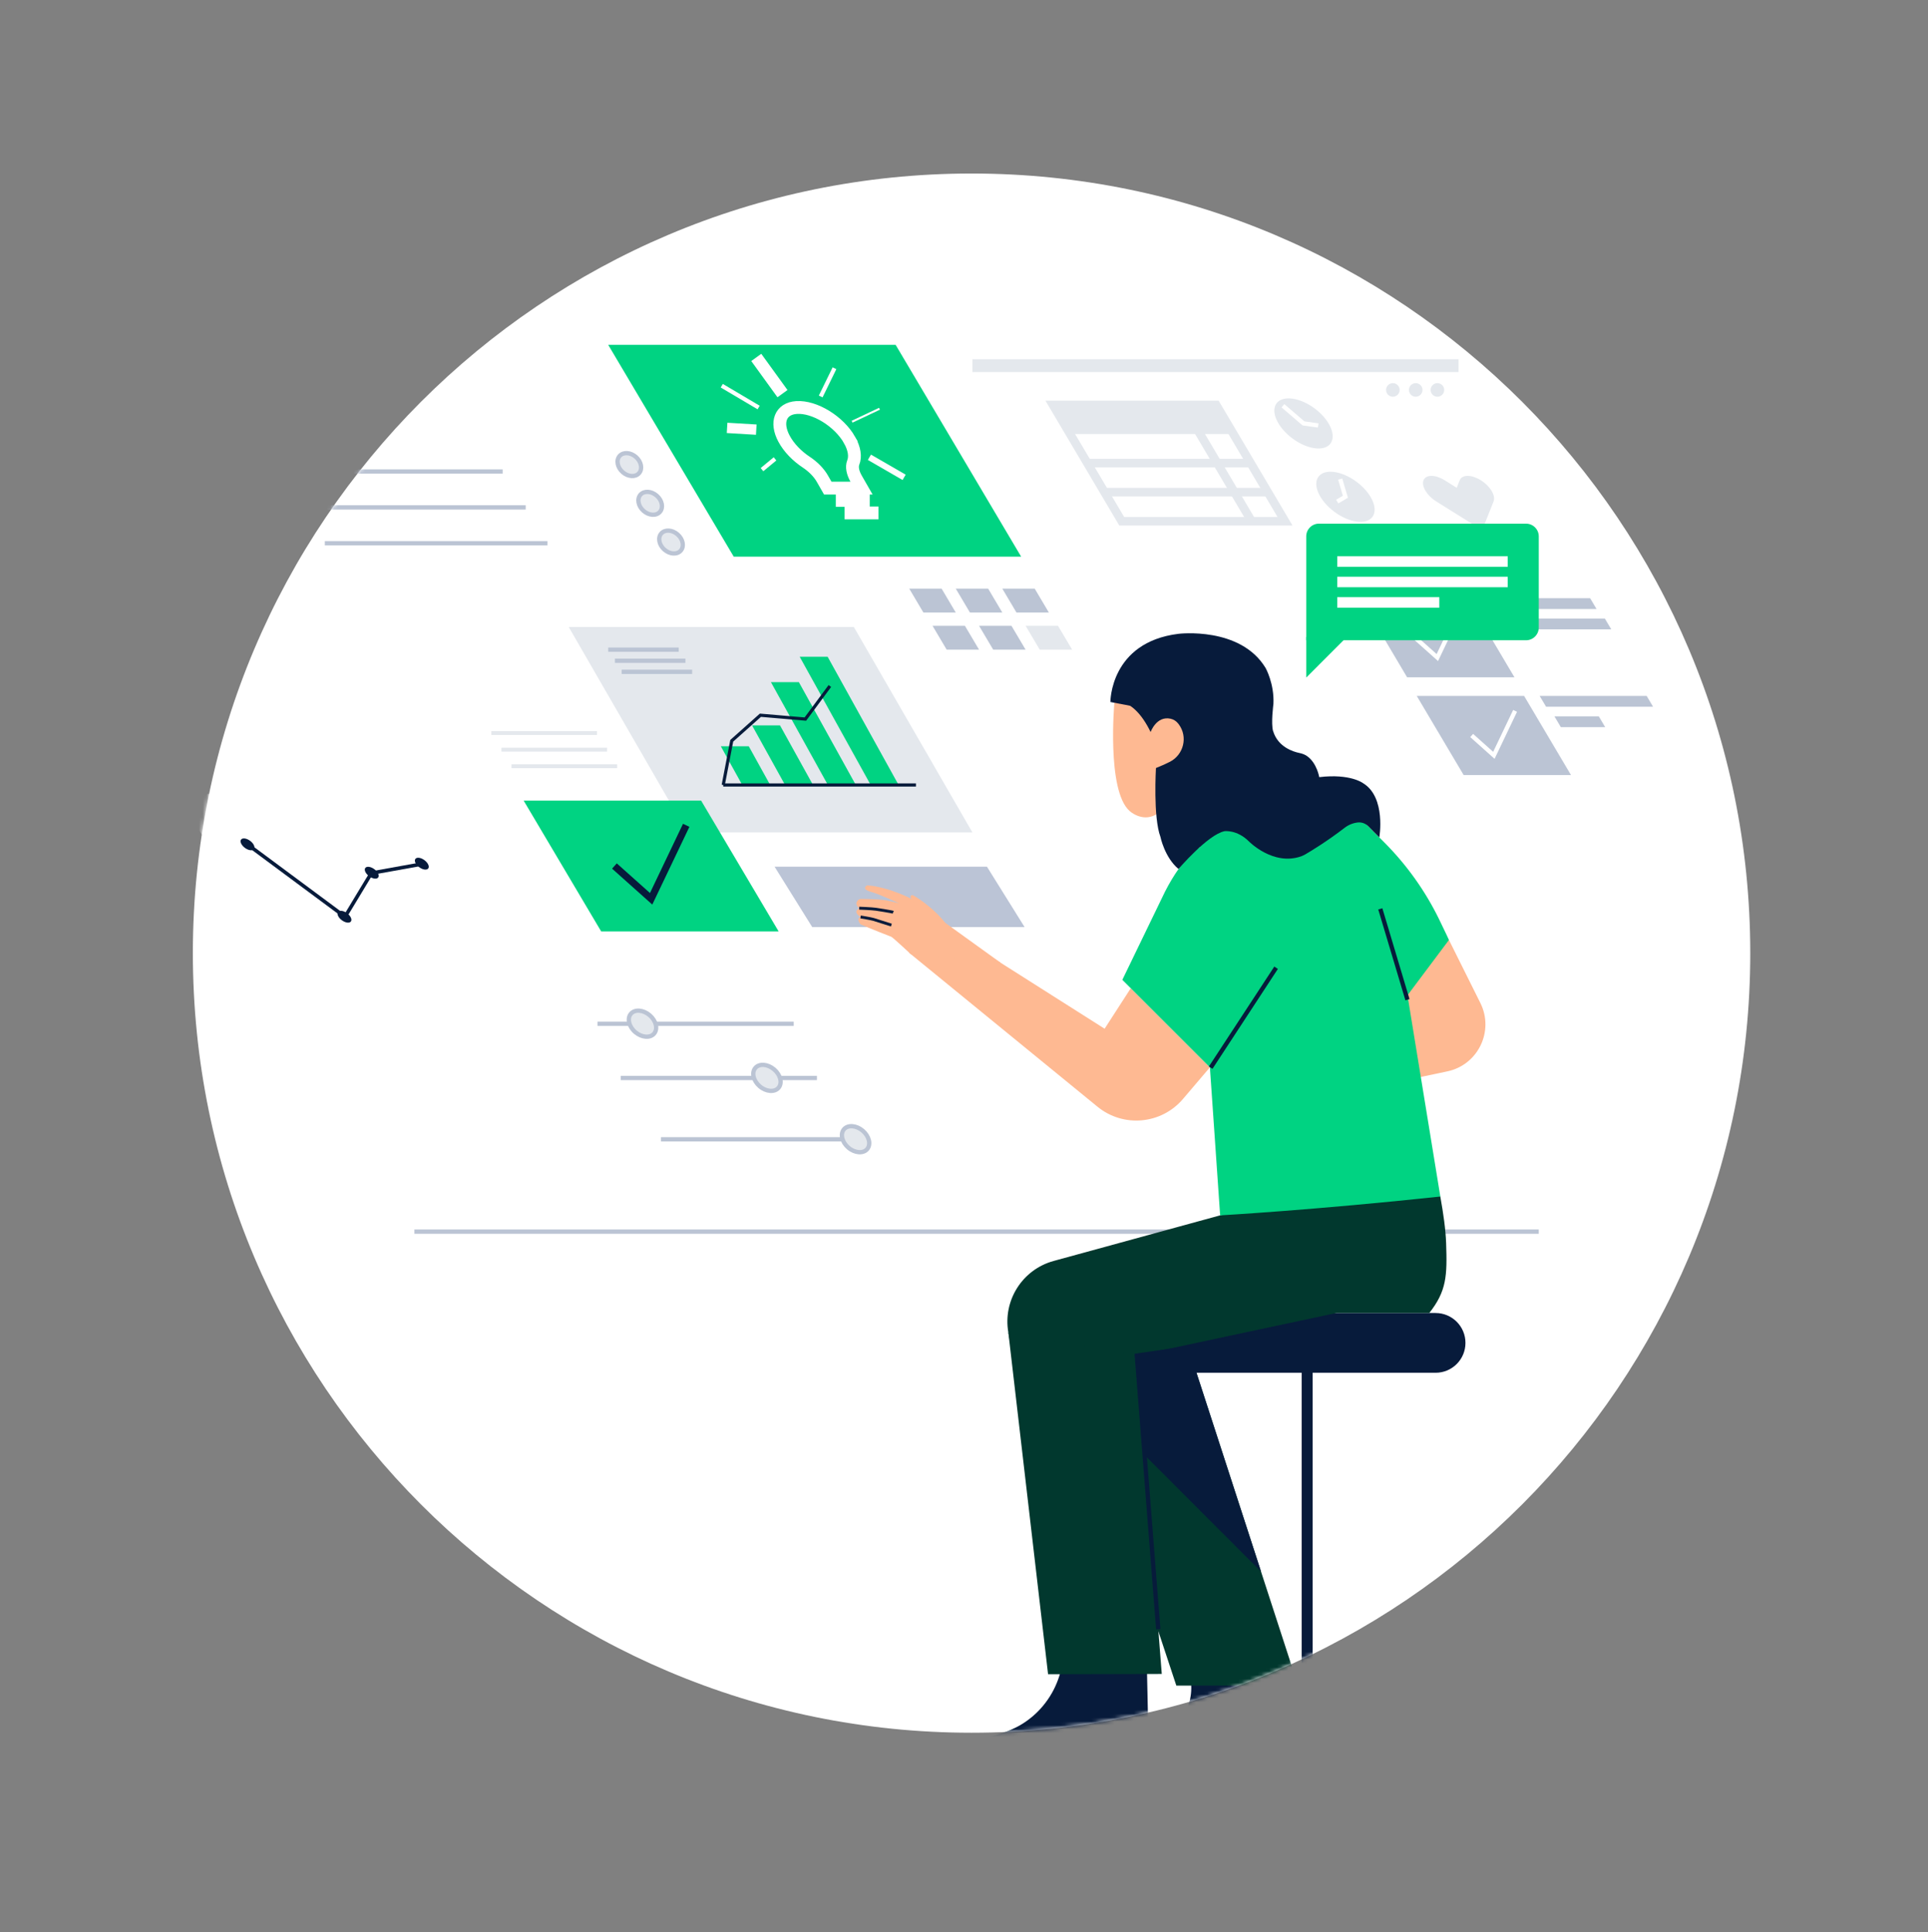 <svg xmlns="http://www.w3.org/2000/svg" fill="none" viewBox="0 0 499 500" height="500" width="499">
<rect x="0" y="0" width="499" height="500" fill="#808080" stroke="none"/>
<g clip-path="url(#clip0_2444_15432)">
<path fill="white" d="M251.457 448.429C362.766 448.429 453 358.097 453 246.667C453 135.237 362.766 44.906 251.457 44.906C140.148 44.906 49.914 135.237 49.914 246.667C49.914 358.097 140.148 448.429 251.457 448.429Z"></path>
<mask height="405" width="404" y="44" x="49" maskUnits="userSpaceOnUse" style="mask-type:luminance" id="mask0_2444_15432">
<path fill="white" d="M251.457 448.429C362.766 448.429 453 358.097 453 246.667C453 135.237 362.766 44.906 251.457 44.906C140.148 44.906 49.914 135.237 49.914 246.667C49.914 358.097 140.148 448.429 251.457 448.429Z"></path>
</mask>
<g mask="url(#mask0_2444_15432)">
<path fill="white" d="M226.176 152.35H89.806L149.361 252.84H285.731L226.176 152.35Z"></path>
<path fill="#BBC4D6" d="M255.439 224.294H200.472L210.209 239.914H265.176L255.439 224.294Z"></path>
<path stroke-miterlimit="10" stroke-width="1.11" stroke="#BBC4D4" d="M398.26 318.744H107.249"></path>
<path fill="#071B3B" d="M308.048 434.008C309.662 442.018 304.119 449.796 296.001 450.689C294.034 450.905 291.802 450.974 289.271 450.837V455.906H332.744L312.616 364.371"></path>
<path fill="#01382E" d="M289.271 390.324L304.456 436.236H335.962L307.848 349.681L329.864 348.546L290.479 344.417L289.271 383.639"></path>
<path fill="#00D382" d="M231.804 89.245H157.416L189.902 144.06H264.29L231.804 89.245Z"></path>
<path fill="#BBC4D4" d="M379.831 154.805H352.049L364.181 175.282H391.967L379.831 154.805Z"></path>
<path fill="#BBC4D4" d="M411.552 154.805H383.86L385.517 157.599H413.208L411.552 154.805Z"></path>
<path fill="#BBC4D4" d="M415.371 160.086H387.679L389.335 162.879H417.027L415.371 160.086Z"></path>
<path fill="#BBC4D4" d="M243.714 152.35H235.332L238.993 158.528H247.374L243.714 152.35Z"></path>
<path fill="#BBC4D4" d="M255.761 152.35H247.374L251.04 158.528H259.422L255.761 152.35Z"></path>
<path fill="#BBC4D4" d="M267.808 152.35H259.422L263.082 158.528H271.469L267.808 152.35Z"></path>
<path fill="#BBC4D4" d="M249.737 161.955H241.356L245.017 168.133H253.398L249.737 161.955Z"></path>
<path fill="#BBC4D4" d="M261.785 161.955H253.398L257.059 168.133H265.445L261.785 161.955Z"></path>
<path fill="#E4E8ED" d="M273.827 161.955H265.445L269.106 168.133H277.492L273.827 161.955Z"></path>
<path fill="white" d="M106.98 205.47H46L72.632 250.406H133.611L106.98 205.47Z"></path>
<path fill="white" d="M374.988 89.245H248.487L280.974 144.06H407.475L374.988 89.245Z"></path>
<path fill="#FEB992" d="M375.015 243.261L383.143 259.572C386.772 266.854 382.542 275.598 374.588 277.272L365.473 279.189L354.528 246.979"></path>
<path fill="#FEB992" d="M288.432 181.656C288.432 181.656 286.364 204.477 292.33 209.858C292.33 209.858 295.474 212.804 299.05 210.882L312.189 202.233L316.419 193.114L311.145 179.359L303.929 177.711H290.484L288.443 181.656H288.432Z"></path>
<path fill="#FEB992" d="M292.657 255.76L285.895 266.231L244.42 239.919L235.295 246.577L284.054 286.418C290.742 291.883 300.569 290.996 306.17 284.416L313.143 276.232"></path>
<path fill="#071B3B" d="M371.565 339.802H289.276L294.229 355.268H371.565C375.832 355.268 379.287 351.804 379.287 347.537C379.287 343.266 375.827 339.807 371.565 339.807V339.802Z"></path>
<path fill="#071B3B" d="M339.738 353.156H336.89V455.906H339.738V353.156Z"></path>
<path fill="#01382E" d="M323.487 312.423L272.692 326.337C264.596 328.555 259.522 336.575 260.978 344.85L276.248 431.574C276.263 431.685 276.274 431.79 276.263 431.901C276.158 433.712 274.349 449.036 243.271 451.697L241.356 455.895H297.357L294.223 350.827L345.909 339.796H369.93C374.392 334.131 374.582 330.218 374.282 321.717C374.155 318.142 373.58 314.123 372.778 309.656L353.943 298.494"></path>
<path fill="#00D382" d="M310.543 219.236C310.543 219.236 306.297 221.417 301.529 230.747L290.479 253.579L313.144 276.232L315.791 314.535C315.791 314.535 340.113 313.162 372.784 309.662L364.281 257.582L375.015 243.261C375.015 243.261 373.907 240.838 372.356 237.685C368.796 230.451 364.075 223.851 358.4 218.132L353.146 212.841L325.982 210.016L315.628 211.532L310.343 216.363"></path>
<path fill="#071B3B" d="M274.955 423.31C276.612 433.876 270.725 444.241 260.74 448.054C256.304 449.749 250.602 451.079 243.276 451.708L241.361 455.906H297.362L295.447 366.383"></path>
<path fill="#01382E" d="M260.978 344.855L271.258 433.285L300.685 433.216L294.229 350.832"></path>
<path stroke-miterlimit="10" stroke-width="1.11" stroke="#071B3B" d="M299.778 421.642L294.229 350.832L333.498 345.072"></path>
<path fill="#05193D" d="M287.398 181.682L295.147 183.155L293.659 178.276"></path>
<path stroke-miterlimit="10" stroke-width="1.11" stroke="#071B3B" d="M357.245 235.209L364.276 258.722"></path>
<path fill="#071B3B" d="M329.521 189.249C330.787 193.389 334.812 194.566 336.278 194.867C336.985 195.01 337.681 195.253 338.272 195.665C340.841 197.449 341.442 201.124 341.442 201.124C349.533 200.158 352.793 202.693 352.793 202.693C358.79 206.326 356.997 216.717 356.997 216.717L354.117 213.818C353.399 213.095 352.397 212.741 351.384 212.857C350.166 212.995 349.006 213.47 348.03 214.22C343.457 217.742 339.343 220.229 337.887 221.079C337.528 221.29 337.159 221.475 336.769 221.612C329.521 224.173 323.244 217.757 323.244 217.757C320.132 214.658 316.92 215.112 316.92 215.112C312.569 216.015 305.015 224.896 305.015 224.896C301.408 221.881 300.337 216.569 300.337 216.569C298.422 211.463 299.182 198.764 299.182 198.764C300.664 198.183 301.866 197.629 302.832 197.132C306.355 195.3 307.473 190.712 305.126 187.506C305.063 187.422 305.005 187.343 304.942 187.264C304.446 186.63 303.76 186.181 302.979 186.007C299.303 185.188 297.8 189.45 297.8 189.45C292.868 179.338 287.388 181.682 287.388 181.682C287.388 181.682 287.298 166.211 305.015 164.03C305.015 164.03 321.055 162.06 327.575 172.901C327.575 172.901 329.843 176.956 329.585 182.184C329.585 182.184 328.899 187.258 329.511 189.254L329.521 189.249Z"></path>
<path stroke-miterlimit="10" stroke-width="1.11" stroke="#071B3B" d="M313.344 276.311L330.276 250.448"></path>
<path stroke-miterlimit="10" stroke-width="1.11" stroke="#BBC4D4" d="M154.636 264.953H205.431"></path>
<path stroke-miterlimit="10" stroke-width="1.11" stroke="#BBC4D4" fill="#E4E8ED" d="M169.296 267.496C170.324 266.288 169.811 264.161 168.15 262.744C166.489 261.327 164.31 261.157 163.282 262.365C162.254 263.572 162.767 265.7 164.428 267.116C166.088 268.533 168.268 268.703 169.296 267.496Z"></path>
<path stroke-miterlimit="10" stroke-width="1.11" stroke="#BBC4D4" d="M160.649 278.978H211.438"></path>
<path stroke-miterlimit="10" stroke-width="1.11" stroke="#BBC4D4" fill="#E4E8ED" d="M201.503 281.518C202.531 280.311 202.018 278.184 200.357 276.767C198.697 275.35 196.517 275.18 195.489 276.388C194.461 277.595 194.974 279.722 196.635 281.139C198.296 282.556 200.475 282.726 201.503 281.518Z"></path>
<path stroke-miterlimit="10" stroke-width="1.11" stroke="#BBC4D4" d="M171.077 294.85H221.866"></path>
<path stroke-miterlimit="10" stroke-width="1.11" stroke="#BBC4D4" fill="#E4E8ED" d="M224.441 297.39C225.469 296.183 224.956 294.056 223.296 292.639C221.635 291.222 219.456 291.052 218.428 292.26C217.4 293.467 217.913 295.594 219.573 297.011C221.234 298.428 223.413 298.598 224.441 297.39Z"></path>
<path stroke-miterlimit="10" stroke-width="1.11" stroke="#BBC4D4" d="M84.072 140.596H141.687"></path>
<path stroke-miterlimit="10" stroke-width="1.11" stroke="#BBC4D4" d="M78.439 131.313H136.059"></path>
<path stroke-miterlimit="10" stroke-width="1.11" stroke="#BBC4D4" d="M72.479 122.03H130.099"></path>
<path stroke-miterlimit="10" stroke-width="1.11" stroke="#BBC4D4" fill="#E4E8ED" d="M165.404 122.456C166.355 121.375 165.998 119.503 164.606 118.275C163.214 117.047 161.314 116.927 160.362 118.008C159.411 119.089 159.768 120.96 161.16 122.189C162.552 123.417 164.452 123.536 165.404 122.456Z"></path>
<path stroke-miterlimit="10" stroke-width="1.11" stroke="#BBC4D4" fill="#E4E8ED" d="M170.8 132.478C171.751 131.397 171.394 129.526 170.002 128.297C168.61 127.069 166.71 126.95 165.758 128.03C164.807 129.111 165.164 130.983 166.556 132.211C167.949 133.439 169.848 133.559 170.8 132.478Z"></path>
<path stroke-miterlimit="10" stroke-width="1.11" stroke="#BBC4D4" fill="#E4E8ED" d="M176.193 142.505C177.144 141.424 176.787 139.552 175.395 138.324C174.003 137.096 172.103 136.976 171.151 138.057C170.2 139.138 170.557 141.01 171.949 142.238C173.341 143.466 175.241 143.586 176.193 142.505Z"></path>
<path stroke-miterlimit="10" stroke-width="1.11" stroke="white" d="M366.259 165.044L372.008 170.176L377.499 158.676"></path>
<path fill="#BBC4D4" d="M394.468 180.109H366.681L378.818 200.581H406.599L394.468 180.109Z"></path>
<path fill="#BBC4D4" d="M426.189 180.109H398.492L400.148 182.902H427.845L426.189 180.109Z"></path>
<path fill="#BBC4D4" d="M413.794 185.384H402.311L403.967 188.182H415.45L413.794 185.384Z"></path>
<path stroke-miterlimit="10" stroke-width="1.11" stroke="white" d="M380.896 190.347L386.64 195.48L392.131 183.974"></path>
<path fill="#E4E8ED" d="M220.985 162.261H147.193L177.886 215.434H251.678L220.985 162.261Z"></path>
<path fill="#00D382" d="M193.795 193.135H186.563L192.107 203.152H199.338L193.795 193.135Z"></path>
<path fill="#00D382" d="M201.881 187.733H194.649L203.189 203.152H210.42L201.881 187.733Z"></path>
<path fill="#00D382" d="M206.765 176.544H199.533L214.271 203.152H221.502L206.765 176.544Z"></path>
<path fill="#00D382" d="M214.202 169.96H206.971L225.353 203.152H232.579L214.202 169.96Z"></path>
<path stroke-miterlimit="10" stroke-width="0.82" stroke="#071B3B" d="M187.186 203.152L189.39 191.71L196.807 185.099L208.442 186.097L214.782 177.537"></path>
<path stroke-miterlimit="10" stroke-width="0.82" stroke="#071B3B" d="M187.186 203.152H237.062"></path>
<path stroke-miterlimit="10" stroke-width="0.93" stroke="#071B3B" d="M64.05 218.528L89.299 237.258L96.125 225.958L109.211 223.603"></path>
<path fill="#071B3B" d="M65.727 219.749C66.099 219.245 65.654 218.284 64.733 217.603C63.812 216.922 62.764 216.779 62.392 217.283C62.02 217.787 62.465 218.748 63.386 219.429C64.306 220.11 65.354 220.254 65.727 219.749Z"></path>
<path fill="#071B3B" d="M90.819 238.479C91.191 237.975 90.747 237.014 89.826 236.333C88.905 235.652 87.857 235.509 87.485 236.013C87.113 236.517 87.557 237.478 88.478 238.159C89.399 238.84 90.447 238.984 90.819 238.479Z"></path>
<path fill="#071B3B" d="M97.882 227.091C98.254 226.587 97.809 225.626 96.888 224.945C95.967 224.264 94.919 224.12 94.547 224.625C94.175 225.129 94.62 226.09 95.54 226.771C96.461 227.452 97.509 227.595 97.882 227.091Z"></path>
<path fill="#071B3B" d="M110.84 224.75C111.212 224.246 110.768 223.285 109.847 222.604C108.926 221.923 107.878 221.779 107.506 222.284C107.134 222.788 107.578 223.749 108.499 224.43C109.42 225.111 110.468 225.254 110.84 224.75Z"></path>
<path stroke-miterlimit="10" stroke-width="2.21" stroke="#E4E8ED" d="M314.773 104.79H272.513L290.32 134.898H332.586L314.773 104.79Z"></path>
<path stroke-miterlimit="10" stroke-width="2.21" stroke="#E4E8ED" d="M285.869 127.369H328.134"></path>
<path stroke-miterlimit="10" stroke-width="2.21" stroke="#E4E8ED" d="M281.417 119.844H323.682"></path>
<path fill="#E4E8ED" d="M314.773 104.79H272.513L276.965 112.32H319.23"></path>
<path stroke-miterlimit="10" stroke-width="2.21" stroke="#E4E8ED" d="M308.359 108.555L323.941 134.898"></path>
<path fill="#E4E8ED" d="M344.35 114.787C345.942 112.647 344.108 108.582 340.253 105.708C336.398 102.834 331.983 102.238 330.39 104.378C328.798 106.518 330.632 110.583 334.487 113.458C338.342 116.332 342.758 116.927 344.35 114.787Z"></path>
<path stroke-miterlimit="10" stroke-width="1.11" stroke="white" d="M332.042 105.006L337.359 109.574L341.178 110.107"></path>
<path fill="#E4E8ED" d="M355.207 133.775C356.8 131.635 354.965 127.57 351.111 124.696C347.256 121.822 342.84 121.226 341.248 123.366C339.656 125.506 341.49 129.571 345.345 132.445C349.2 135.32 353.615 135.915 355.207 133.775Z"></path>
<path stroke-miterlimit="10" stroke-width="1.11" stroke="white" d="M346.864 123.984L348.214 128.557L346.105 129.808"></path>
<path fill="#00D382" d="M181.463 207.197H135.531L155.591 241.044H201.522L181.463 207.197Z"></path>
<path stroke-miterlimit="10" stroke-width="1.83" stroke="#071B3B" d="M159.025 224.12L168.524 232.606L177.602 213.591"></path>
<path stroke-miterlimit="10" stroke-width="1.11" stroke="#BBC4D4" d="M157.416 168.133H175.661"></path>
<path stroke-miterlimit="10" stroke-width="1.11" stroke="#BBC4D4" d="M159.156 171H177.401"></path>
<path stroke-miterlimit="10" stroke-width="1.11" stroke="#BBC4D4" d="M160.902 173.867H179.142"></path>
<path stroke-miterlimit="10" stroke="#E4E8ED" d="M127.166 189.708H154.52"></path>
<path stroke-miterlimit="10" stroke="#E4E8ED" d="M129.777 194.012H157.131"></path>
<path stroke-miterlimit="10" stroke="#E4E8ED" d="M132.388 198.31H159.742"></path>
<path fill="#E4E8ED" d="M383.27 124.29C380.849 122.78 378.401 122.78 377.8 124.29L377.024 126.244L373.902 124.29C371.481 122.78 369.033 122.78 368.432 124.29C367.831 125.8 369.302 128.256 371.723 129.766L374.846 131.72L383.607 137.195L385.786 131.72L386.561 129.766C387.162 128.256 385.691 125.8 383.27 124.29Z"></path>
<path stroke-miterlimit="10" stroke-width="3.32" stroke="#E4E8ED" d="M251.678 94.631H377.499"></path>
<path fill="#E4E8ED" d="M372.029 102.672C372.999 102.672 373.786 101.885 373.786 100.914C373.786 99.943 372.999 99.156 372.029 99.156C371.059 99.156 370.273 99.943 370.273 100.914C370.273 101.885 371.059 102.672 372.029 102.672Z"></path>
<path fill="#E4E8ED" d="M366.412 102.672C367.382 102.672 368.168 101.885 368.168 100.914C368.168 99.943 367.382 99.156 366.412 99.156C365.442 99.156 364.655 99.943 364.655 100.914C364.655 101.885 365.442 102.672 366.412 102.672Z"></path>
<path fill="#E4E8ED" d="M360.494 102.672C361.464 102.672 362.25 101.885 362.25 100.914C362.25 99.943 361.464 99.156 360.494 99.156C359.524 99.156 358.737 99.943 358.737 100.914C358.737 101.885 359.524 102.672 360.494 102.672Z"></path>
<path fill="#00D382" d="M341.363 135.527H394.974C396.788 135.527 398.26 137 398.26 138.816V162.409C398.26 164.225 396.788 165.699 394.974 165.699H338.077V138.811C338.077 136.995 339.548 135.521 341.363 135.521V135.527Z"></path>
<path fill="#00D382" d="M338.077 164.848V175.351L348.315 165.102"></path>
<path stroke-miterlimit="10" stroke-width="2.72" stroke="white" d="M346.105 145.322H390.227"></path>
<path stroke-miterlimit="10" stroke-width="2.72" stroke="white" d="M346.105 150.613H390.227"></path>
<path stroke-miterlimit="10" stroke-width="2.72" stroke="white" d="M346.105 155.904H372.52"></path>
<path stroke-miterlimit="10" stroke-width="3.32" stroke="white" d="M219.873 113.846C217.119 109.025 210.853 105.154 206.148 105.466C202.028 105.735 200.631 109.289 202.941 113.571C204.207 115.91 206.306 118.044 208.68 119.612C210.431 120.768 211.934 122.284 212.841 123.873L214.239 126.318H222.979L221.581 123.878C220.695 122.326 220.395 120.81 220.838 119.702C221.444 118.191 221.165 116.127 219.867 113.851L219.873 113.846Z"></path>
<path stroke-miterlimit="10" stroke-width="3.32" stroke="white" d="M216.317 129.507H225.1"></path>
<path stroke-miterlimit="10" stroke-width="3.32" stroke="white" d="M218.596 132.744H227.373"></path>
<path stroke-miterlimit="10" stroke-width="1.07" stroke="white" d="M196.348 105.466L186.806 99.821"></path>
<path stroke-miterlimit="10" stroke-width="2.67" stroke="white" d="M195.736 111.19L188.183 110.736"></path>
<path stroke-miterlimit="10" stroke-width="3.2" stroke="white" d="M202.519 101.875L195.736 92.503"></path>
<path stroke-miterlimit="10" stroke-width="1.07" stroke="white" d="M212.409 102.604L215.98 95.301"></path>
<path stroke-miterlimit="10" stroke-width="0.53" stroke="white" d="M220.532 109.136L227.631 105.783"></path>
<path stroke-miterlimit="10" stroke-width="1.6" stroke="white" d="M225.021 118.344L234.003 123.535"></path>
<path stroke-miterlimit="10" stroke-width="1.07" stroke="white" d="M200.588 118.751L197.218 121.539"></path>
<path fill="#FEB992" d="M235.749 246.947C235.749 246.947 231.123 242.638 230.685 242.438C230.685 242.438 224.672 240.12 222.731 239.206C222.731 239.206 221.476 237.754 222.731 237.31C222.731 237.31 221.149 236.402 221.792 235.552C221.792 235.552 222.051 235.167 222.383 235.04C222.383 235.04 221.228 234.243 221.819 233.292C221.819 233.292 221.993 232.854 222.61 232.658C222.61 232.658 226.925 232.595 229.493 233.033C229.493 233.033 232.584 233.678 232.822 233.831C232.822 233.831 227.299 231.28 225.458 230.816C225.458 230.816 222.805 230.203 224.388 229.131C224.388 229.131 226.218 229.084 230.353 230.356C230.353 230.356 234.03 231.528 236.577 233.012L258.957 249.138"></path>
<path fill="#FEB992" d="M237.115 234.723C237.115 234.723 236.466 233.514 235.733 232.373C235.475 231.972 235.918 231.486 236.34 231.713C238.191 232.695 242.585 235.932 244.848 239.143"></path>
<path stroke-miterlimit="10" stroke-width="0.75" stroke="#071B3B" d="M222.383 235.035C222.383 235.035 225.564 235.146 226.735 235.315C226.735 235.315 230.812 235.932 231.181 236.101"></path>
<path stroke-miterlimit="10" stroke-width="0.75" stroke="#071B3B" d="M222.731 237.305C222.731 237.305 225.532 237.77 226.065 237.939L230.707 239.412"></path>
<path fill="#071B3B" d="M296.244 376.569L326.383 406.735L309.351 354.259L294.408 353.156"></path>
</g>
</g>
<defs>
<clipPath id="clip0_2444_15432">
<rect transform="translate(46 44.906)" fill="white" height="411" width="407"></rect>
</clipPath>
</defs>
</svg>
